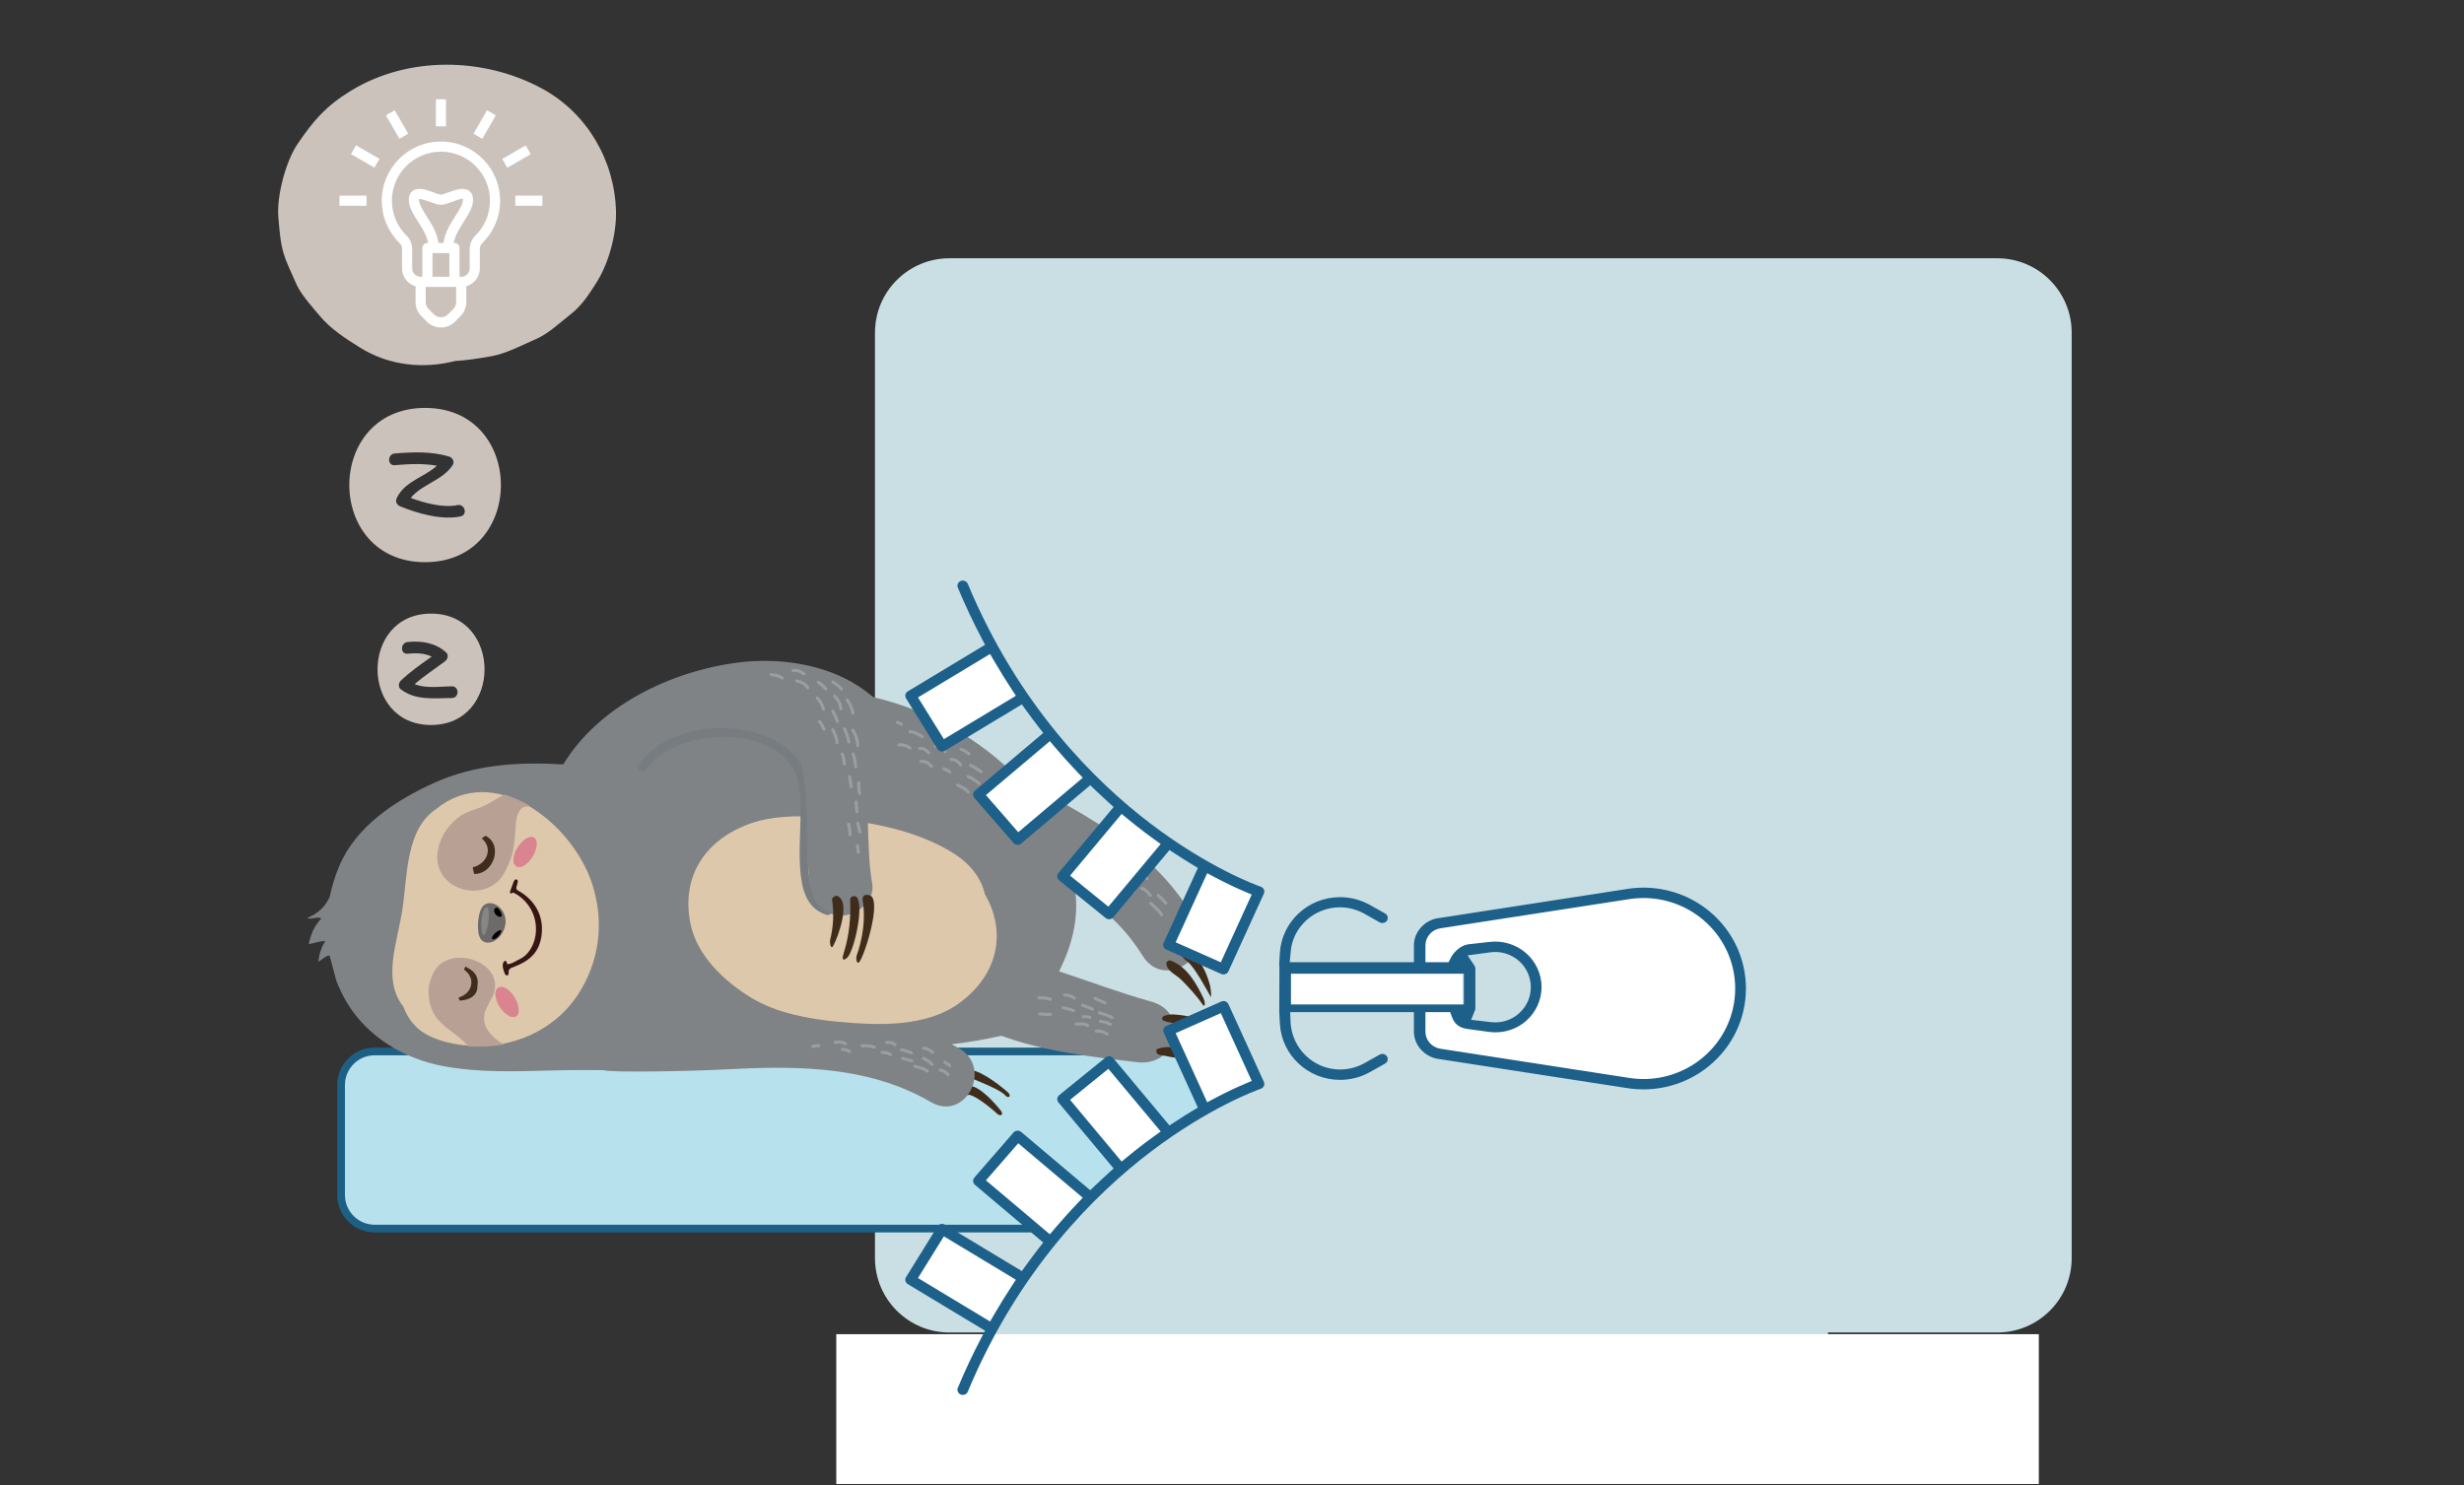 <svg xmlns="http://www.w3.org/2000/svg" xmlns:xlink="http://www.w3.org/1999/xlink" id="Calque_1" x="0px" y="0px" width="641.333px" height="386.667px" viewBox="0 0 641.333 386.667" xml:space="preserve"><rect x="0" y="0" width="641.333" height="386.667" fill="#333333" stroke="none"/> <g> <path fill="#C9DFE4" d="M539.222,327.523c0,10.699-8.673,19.369-19.37,19.369H247.11c-10.696,0-19.369-8.67-19.369-19.369V86.609 c0-10.699,8.673-19.372,19.369-19.372h272.741c10.697,0,19.37,8.673,19.37,19.372V327.523z"></path> </g> <path fill="#B7E1ED" stroke="#1D6086" stroke-width="2" stroke-miterlimit="10" d="M314.418,311.094c0,4.828-3.919,8.744-8.75,8.744 H97.525c-4.831,0-8.746-3.916-8.746-8.744v-28.623c0-4.83,3.915-8.748,8.746-8.748h208.143c4.831,0,8.75,3.918,8.75,8.748V311.094z"></path> <g> <defs> <rect id="SVGID_1_" x="79.943" y="172.047" width="236.567" height="118.277"></rect> </defs> <clipPath id="SVGID_2_"> <use xlink:href="#SVGID_1_"></use> </clipPath> <path clip-path="url(#SVGID_2_)" fill="#402C1B" d="M251.789,279.654c0.026-0.217,0.118-0.428,0.308-0.562 c0.1-0.238,0.314-0.428,0.661-0.434c2.685-0.039,8.685,4.801,9.726,5.881c0.701,0.725,0.148,1.473-0.643,0.803 c-1.734-2.094-9.484-4.539-10.049-5.246C251.738,279.936,251.754,279.789,251.789,279.654"></path> <path clip-path="url(#SVGID_2_)" fill="#402C1B" d="M250.938,284.016c-0.018-0.133-0.018-0.273,0.043-0.422 c0.027-0.064,0.062-0.121,0.09-0.182c0.015-0.031,0.018-0.055,0.033-0.084c0.008-0.018,0.019-0.031,0.028-0.041 c2.291-2.688,8.589,4.76,9.446,5.967c0.561,0.85,0.121,1.4-0.854,0.85c-0.045-0.039-4.781-4.459-7.496-5.115 c-0.383,0.205-0.898,0.148-1.102-0.33C250.95,284.494,250.896,284.254,250.938,284.016"></path> <path clip-path="url(#SVGID_2_)" fill="#999FA1" d="M244.471,280.326c0.837,0.375,1.463,1.006,1.978,1.738 c0.295,0.42-0.38,0.85-0.671,0.434c-0.438-0.629-0.962-1.152-1.677-1.475C243.63,280.812,243.998,280.117,244.471,280.326"></path> <path clip-path="url(#SVGID_2_)" fill="#808386" d="M80.362,245.779c0.533-2.548,1.441-4.789,3.295-6.676 c-1.227-0.645-2.382,0.444-3.714-0.143c1.431-0.508,2.476-1.218,3.453-2.087c1.089-0.97,1.84-2.124,2.422-3.376 c0.556-2.742,1.392-5.449,2.503-8.069c4.408-10.408,14.676-17.091,24.688-21.626c10.689-4.837,22.113-5.494,33.599-4.804 c9.234-15.232,28.001-24.314,45.673-26.539c10.301-1.294,22.262,0.39,31.025,6.08c1.421,0.919,2.75,1.909,4.002,2.954 c14.428,3.371,28.021,10.928,38.041,21.51c17.883,9.344,35.895,18.73,45.93,36.958c4.983,9.052-8.23,17.906-13.844,8.904 c-4.555-7.313-10.551-12.88-17.568-16.948c0.951,7.322-0.916,14.469-4.223,20.958c7.967,2.631,15.821,5.611,23.922,7.852 c10.367,2.865,6.943,17.057-3.574,15.809c-11.87-1.406-24.139-2.773-35.375-6.896c-0.063,0.014-0.119,0.035-0.182,0.051 c-3.956,0.879-8.129,1.619-12.385,2.125c-0.105,0.018-0.21,0.035-0.321,0.051c0.657,0.348,1.308,0.705,1.956,1.082 c8.824,5.164,1.521,19.176-7.388,13.967c-14.285-8.355-30.57-9.375-46.996-8.809c-2.235,0.117-4.474,0.221-6.713,0.303 c-9.253,0.502-30.356,0.846-31.513,0.184c-4.533-0.033-9.066-0.029-13.602,0.092c-9.314,0.248-18.697,0.594-27.908-1.096 c-10.198-1.867-19.74-7.506-25.109-16.314c-0.168-0.275-0.323-0.557-0.484-0.836c-0.369-0.623-0.715-1.258-1.024-1.906 c-0.523-1.055-0.993-2.127-1.411-3.211l-1.756-6.59c-1.223,0.174-1.914,1.098-2.928,1.643c0.248-1.916,0.672-3.646,1.824-5.35 C83.057,244.934,81.813,245.588,80.362,245.779"></path> <path clip-path="url(#SVGID_2_)" fill="#DEC8AB" d="M104.753,236.668c1.322-8.854,0.848-20.799,8.805-26.072 c14.874-12.153,34.919,3.245,40.375,18.943c3.499,10.065,2.232,20.873-3.724,29.718c-6.271,9.305-17.155,13.631-27.468,13.025 c-6.27-0.367-12.128-2.225-14.938-5.52c-1.279-1.377-2.215-3.016-2.835-4.73C99.418,254.947,103.458,245.359,104.753,236.668"></path> <path clip-path="url(#SVGID_2_)" fill="#B8A194" d="M113.817,222.816c0.053-1.432,0.397-2.822,0.936-4.169 c0.645-1.509,1.537-2.915,2.683-4.128c0.958-1.008,2.03-1.983,3.275-2.638c1.614-0.852,3.378-1.238,5.03-1.979 c2.145-0.963,3.461-2.049,5.564-3.046c0.479,0.097,5.004,1.768,6.658,3.022c-1.117,0.166-1.778,0.047-2.449,0.872 c-1.026,1.248-1.208,2.817-1.289,4.372c-0.134,2.476-0.373,4.941-0.908,7.326c-0.521,1.549-1.137,3.077-1.947,4.629 C126.983,235.428,113.451,232.157,113.817,222.816"></path> <path clip-path="url(#SVGID_2_)" fill="#402C1B" d="M123.37,227.408c-0.091-0.545-0.212-1.081-0.345-1.616 c3.721-0.859,5.423-4.934,2.361-7.545c0.345-0.195,0.663-0.425,0.959-0.685c4.669,2.311,2.242,10.035-2.917,9.958 C123.41,227.482,123.387,227.445,123.37,227.408"></path> <path clip-path="url(#SVGID_2_)" fill="#402C1B" d="M118.183,266.182c-0.247-0.037-0.493-0.084-0.752-0.152 c-0.531-0.131-0.484-1.029,0.079-1.076c5.595-0.469,8.333-6.602,3.262-9.977c-0.61-0.408,0.032-1.328,0.647-0.924 c0.154,0.102,0.279,0.219,0.424,0.33c0.057,0,0.113,0.004,0.178,0.029c6.732,2.461,3.498,13.035-3.354,12.473 C118.257,266.85,118.11,266.486,118.183,266.182"></path> <path clip-path="url(#SVGID_2_)" fill="#B8A194" d="M111.606,256.744c0.231-0.977,0.529-1.938,0.904-2.873 c3.537-8.789,19.399-3.629,15.847,5.197c-0.323,0.812-2.005,3.656-2.192,4.551c-0.289,1.387-0.219,2.805,0.49,4.07 c1.039,1.861,2.703,3.236,4.588,4.24c-2.648,0.418-6.075,0.643-9.348,0.488c-2.593-3.199-6.85-4.873-8.953-8.467 C111.858,262.104,111.374,259.377,111.606,256.744"></path> <path clip-path="url(#SVGID_2_)" fill="#402C1B" d="M119.384,259.684c1.423-0.447,2.654-1.332,3.129-2.836 c0.588-1.863-0.326-3.396-1.732-4.424c0.115-0.27,0.229-0.543,0.353-0.816c0.182,0.109,0.37,0.215,0.54,0.338 c1.672,0.795,2.88,2.195,2.65,4.27c-0.018,0.135-0.041,0.266-0.068,0.393c0,0.072,0.019,0.139,0.019,0.213 c-0.021,2.604-2.403,3.617-4.68,3.654C119.542,260.209,119.468,259.945,119.384,259.684"></path> <path clip-path="url(#SVGID_2_)" fill="#402C1B" d="M301.241,273.07c4.528-1.744,11.025,1.801,13.184,2.719 c0.831,0.438,1.035,1.344,0.049,1.107c-3.854-0.936-8.782-1.451-12.681-2.277c-0.513-0.107-0.737-0.412-0.759-0.729 C300.868,273.645,300.884,273.342,301.241,273.07"></path> <path clip-path="url(#SVGID_2_)" fill="#402C1B" d="M305.013,268.246c0.166-0.049,0.348-0.078,0.558-0.061 c3.783,0.359,7.085,1.436,10.337,2.814c1.176,0.5,0.48,1.307-0.768,0.92c-1.993-0.627-10.174-1.479-11.237-2.49 C303.261,268.822,304.183,268.162,305.013,268.246"></path> <path clip-path="url(#SVGID_2_)" fill="#402C1B" d="M303.208,264.379c1.044-0.299,2.01-0.359,3.059-0.219 c3.062,0.234,5.672,1.031,8.335,2.191c0.972,0.424,0.706,1.221-0.508,0.969c-2.116-0.441-10.4-0.764-11.46-1.756 C302.198,265.158,302.608,264.553,303.208,264.379"></path> <path clip-path="url(#SVGID_2_)" fill="#402C1B" d="M304.751,250.096c4.313,1.654,6.648,5.975,8.525,9.85 c0.639,1.691,0.203,2.416-0.367,1.408c-1.339-1.963-3.894-4.822-5.633-6.453c-1.318-1.236-3.05-1.828-3.646-3.598 c-0.021-0.072-0.019-0.135-0.023-0.199C303.411,250.568,304.015,249.812,304.751,250.096"></path> <path clip-path="url(#SVGID_2_)" fill="#402C1B" d="M307.776,247.174c0.336-0.391,0.801-0.318,1.1-0.051c0.005,0,0.005,0,0.01,0 c2.852,1.717,4.701,4.998,5.679,8.119c0.095,0.273,0.179,0.543,0.249,0.822c0.41,1.248,0.643,4.496,0.128,3.088 c-0.614-1.002-3.788-7.105-5.858-8.811C308.103,249.592,306.729,248.41,307.776,247.174"></path> <path clip-path="url(#SVGID_2_)" fill="#DEC8AB" d="M194.519,214.674c8.75-3.398,20.045-2.075,29.031-0.77 c8.555,1.24,17.812,3.804,25.059,8.513c3.949,2.566,6.832,6.237,7.734,10.378c5.661,9.698,3.579,20.783-6.525,28.248 c-8.781,6.492-21.31,5.883-31.585,4.963c-7.628-0.689-16.267-2.309-22.817-6.322c-6.899-4.227-13.885-10.822-15.635-18.935 C177.207,228.806,182.939,219.173,194.519,214.674"></path> <path clip-path="url(#SVGID_2_)" fill="#767C80" d="M166.182,199.128c8.165-11.734,29.829-12.68,40.002-3.125 c5.134,4.814,4.71,12.477,4.554,18.882c-0.135,5.492-2.344,18.669,4.844,20.948c1.464,0.461,0.959,2.771-0.521,2.303 c-5.288-1.677-6.415-6.953-6.785-11.81c-0.545-7.129,0.68-14.298-0.277-21.409c-2.234-16.646-31.539-16.404-39.673-4.71 C167.46,201.447,165.31,200.383,166.182,199.128"></path> <path clip-path="url(#SVGID_2_)" fill="#808386" d="M206.735,175.601c24.15,6.575,17.092,36.406,20.289,54.479 c0.747,4.226-3.637,8.05-7.609,8.261c-4.77,0.252-7.686-3.206-8.434-7.418c-1.38-7.805-0.645-15.954-1.264-23.836 c-0.373-4.785-0.668-7.254-2.426-11.81c-0.176-0.394-0.273-0.616-0.291-0.677c-0.152-0.271-0.299-0.545-0.459-0.809 c-0.126-0.209-0.955-1.231-1.156-1.527c-0.404-0.316-1.014-0.766-1.153-0.9c-0.22-0.113-0.438-0.231-0.663-0.332 c-0.09-0.024-0.191-0.055-0.303-0.088C193.345,188.246,196.735,172.879,206.735,175.601"></path> <path clip-path="url(#SVGID_2_)" fill="#402C1B" d="M216.087,244.635c0.81-3.405,1.026-6.75,0.502-10.27 c-0.074-0.529,0.188-0.825,0.519-0.913c0.161-0.208,0.399-0.329,0.71-0.232c3.764,1.156,0.357,10.857-1.049,13.164 C216.3,247.154,215.874,245.521,216.087,244.635"></path> <path clip-path="url(#SVGID_2_)" fill="#402C1B" d="M219.571,248.221c0.027-0.082,0.047-0.166,0.074-0.244 c0.018-0.1,0.045-0.188,0.078-0.273c1.322-4.289,1.744-8.824,1.555-13.409c-0.025-0.656,0.422-0.982,0.852-0.957 c0.057-0.017,0.105-0.047,0.17-0.053c3.146-0.146,0.245,14.186-1.807,16.045C219.11,250.527,219.218,249.256,219.571,248.221"></path> <path clip-path="url(#SVGID_2_)" fill="#402C1B" d="M222.89,249.326c-0.008-0.152,0.004-0.312,0.066-0.488 c1.614-4.516,2.395-9.71,1.565-14.618c-0.081-0.471,0.107-0.842,0.374-1.053c0.152-0.301,1.138-0.214,1.515-0.075 c3.171,1.146-1.272,15.435-2.708,17.294C223.136,251.117,222.833,250.102,222.89,249.326"></path> <path clip-path="url(#SVGID_2_)" fill="#999FA1" d="M299.812,234.9c1.062,0.934,2.121,1.89,2.904,3.068 c0.283,0.43-0.392,0.859-0.669,0.435c-0.749-1.128-1.76-2.028-2.772-2.921C298.888,235.142,299.425,234.563,299.812,234.9"></path> <path clip-path="url(#SVGID_2_)" fill="#999FA1" d="M301.714,232.833c0.731,0.646,1.449,1.301,2.047,2.067 c0.316,0.404-0.361,0.836-0.67,0.436c-0.557-0.715-1.234-1.32-1.914-1.917C300.79,233.079,301.327,232.496,301.714,232.833"></path> <path clip-path="url(#SVGID_2_)" fill="#999FA1" d="M297.374,230.901c1.011,0.387,1.756,1.151,2.396,1.982 c0.312,0.405-0.362,0.831-0.673,0.435c-0.561-0.732-1.209-1.38-2.091-1.718C296.521,231.416,296.896,230.719,297.374,230.901"></path> <path clip-path="url(#SVGID_2_)" fill="#999FA1" d="M296.605,226.485c0.931,0.419,1.742,1.132,2.259,1.993 c0.264,0.433-0.405,0.866-0.671,0.432c-0.452-0.756-1.141-1.359-1.956-1.724C295.767,226.974,296.136,226.276,296.605,226.485"></path> <path clip-path="url(#SVGID_2_)" fill="#999FA1" d="M291.968,229.311c1.465,0.259,2.421,1.411,3.387,2.413 c0.355,0.367-0.184,0.954-0.537,0.584c-0.859-0.893-1.719-2-3.021-2.228C291.285,229.99,291.46,229.22,291.968,229.311"></path> <path clip-path="url(#SVGID_2_)" fill="#999FA1" d="M293.532,226.648c0.831,0.373,1.448,1.002,2.045,1.66 c0.34,0.37-0.193,0.958-0.536,0.585c-0.554-0.608-1.11-1.202-1.882-1.546C292.694,227.135,293.064,226.435,293.532,226.648"></path> <path clip-path="url(#SVGID_2_)" fill="#999FA1" d="M291.831,222.284c0.734,0.399,1.301,0.99,1.836,1.616 c0.33,0.39-0.344,0.812-0.67,0.432c-0.447-0.517-0.928-1.018-1.537-1.352C291.006,222.736,291.376,222.034,291.831,222.284"></path> <path clip-path="url(#SVGID_2_)" fill="#999FA1" d="M288.858,223.71c0.893,0.256,1.643,0.756,2.267,1.424 c0.342,0.368-0.193,0.96-0.54,0.583c-0.527-0.568-1.142-1.025-1.9-1.241C288.192,224.335,288.364,223.566,288.858,223.71"></path> <path clip-path="url(#SVGID_2_)" fill="#999FA1" d="M287.225,225.761c1.089,0.259,1.986,0.831,2.61,1.745 c0.289,0.421-0.385,0.854-0.673,0.434c-0.509-0.747-1.223-1.201-2.112-1.413C286.55,226.408,286.722,225.64,287.225,225.761"></path> <path clip-path="url(#SVGID_2_)" fill="#999FA1" d="M285.627,220.864c0.78,0.138,1.472,0.602,1.981,1.177 c0.334,0.379-0.2,0.967-0.537,0.584c-0.426-0.482-0.965-0.877-1.616-0.994C284.944,221.542,285.114,220.775,285.627,220.864"></path> <path clip-path="url(#SVGID_2_)" fill="#999FA1" d="M286.245,263.289c1.189,0.361,2.432,0.65,3.462,1.361 c0.423,0.289-0.119,0.871-0.536,0.582c-0.908-0.623-2.059-0.859-3.104-1.176C285.579,263.906,285.748,263.139,286.245,263.289"></path> <path clip-path="url(#SVGID_2_)" fill="#999FA1" d="M286.491,265.504c0.959,0.092,1.852,0.35,2.688,0.814 c0.446,0.25,0.078,0.953-0.371,0.701c-0.779-0.438-1.595-0.662-2.486-0.75C285.805,266.221,285.981,265.451,286.491,265.504"></path> <path clip-path="url(#SVGID_2_)" fill="#999FA1" d="M285.311,268.041c1.12-0.154,2.116,0.271,3.062,0.811 c0.445,0.254,0.08,0.955-0.367,0.699c-0.832-0.477-1.668-0.861-2.652-0.727C284.841,268.893,284.804,268.111,285.311,268.041"></path> <path clip-path="url(#SVGID_2_)" fill="#999FA1" d="M285.206,259.586c0.875,0.373,1.732,0.795,2.607,1.172 c0.473,0.205,0.105,0.902-0.37,0.697c-0.874-0.377-1.729-0.797-2.608-1.174C284.363,260.078,284.731,259.381,285.206,259.586"></path> <path clip-path="url(#SVGID_2_)" fill="#999FA1" d="M281.943,261.326c0.88,0.316,1.744,0.676,2.606,1.043 c0.473,0.201,0.102,0.9-0.371,0.697c-0.859-0.365-1.723-0.725-2.604-1.043C281.089,261.848,281.466,261.152,281.943,261.326"></path> <path clip-path="url(#SVGID_2_)" fill="#999FA1" d="M281.899,264.289c0.674-0.033,1.32-0.033,1.956,0.213 c0.479,0.186,0.107,0.881-0.37,0.699c-0.492-0.188-1.031-0.156-1.546-0.131C281.421,265.098,281.38,264.316,281.899,264.289"></path> <path clip-path="url(#SVGID_2_)" fill="#999FA1" d="M280.121,266.217c1.12-0.062,2.172-0.168,3.173,0.41 c0.443,0.256,0.08,0.959-0.365,0.699c-0.878-0.508-1.791-0.383-2.766-0.326C279.646,267.031,279.606,266.246,280.121,266.217"></path> <path clip-path="url(#SVGID_2_)" fill="#999FA1" d="M276.789,261.949c0.956,0.215,1.909,0.434,2.819,0.811 c0.475,0.197,0.105,0.893-0.369,0.695c-0.842-0.344-1.736-0.539-2.623-0.738C276.11,262.605,276.283,261.838,276.789,261.949"></path> <path clip-path="url(#SVGID_2_)" fill="#999FA1" d="M277.045,258.645c1.003-0.023,1.968,0.27,2.792,0.826 c0.421,0.285,0.059,0.984-0.371,0.697c-0.71-0.479-1.51-0.76-2.381-0.736C276.57,259.445,276.528,258.658,277.045,258.645"></path> <path clip-path="url(#SVGID_2_)" fill="#999FA1" d="M270.384,259.391c1.04-0.045,2.084,0.041,3.073,0.373 c0.481,0.162,0.317,0.934-0.175,0.771c-0.93-0.314-1.882-0.404-2.859-0.363C269.906,260.195,269.862,259.41,270.384,259.391"></path> <path clip-path="url(#SVGID_2_)" fill="#999FA1" d="M270.71,263.58c0.902,0.076,1.805,0.145,2.712,0.105 c0.517-0.02,0.56,0.762,0.042,0.785c-0.982,0.039-1.953-0.039-2.93-0.123C270.021,264.301,270.2,263.535,270.71,263.58"></path> <path clip-path="url(#SVGID_2_)" fill="#999FA1" d="M238.18,277.207c1.194,0.359,2.479,0.555,3.464,1.361 c0.398,0.326-0.141,0.91-0.537,0.584c-0.866-0.707-2.049-0.865-3.102-1.178C237.517,277.828,237.681,277.062,238.18,277.207"></path> <path clip-path="url(#SVGID_2_)" fill="#999FA1" d="M240.583,275.154c0.816,0.479,1.66,0.953,2.31,1.646 c0.347,0.371-0.185,0.955-0.538,0.584c-0.605-0.645-1.379-1.084-2.145-1.529C239.769,275.6,240.134,274.9,240.583,275.154"></path> <path clip-path="url(#SVGID_2_)" fill="#999FA1" d="M240.373,272.494c1.048-0.016,1.813,0.584,2.622,1.156 c0.418,0.297-0.123,0.879-0.536,0.582c-0.616-0.434-1.235-0.969-2.044-0.953C239.896,273.285,239.853,272.498,240.373,272.494"></path> <path clip-path="url(#SVGID_2_)" fill="#999FA1" d="M234.738,272.934c0.95,0.1,1.816,0.449,2.685,0.814 c0.475,0.203,0.105,0.898-0.368,0.701c-0.808-0.344-1.608-0.656-2.489-0.748C234.05,273.646,234.226,272.879,234.738,272.934"></path> <path clip-path="url(#SVGID_2_)" fill="#999FA1" d="M234.987,275.148c0.818,0.219,1.63,0.439,2.447,0.658 c0.498,0.135,0.328,0.9-0.172,0.77c-0.818-0.223-1.633-0.441-2.447-0.662C234.319,275.781,234.489,275.016,234.987,275.148"></path> <path clip-path="url(#SVGID_2_)" fill="#999FA1" d="M229.574,273.584c0.829-0.027,1.667,0.145,2.375,0.584 c0.433,0.268,0.067,0.971-0.37,0.697c-0.592-0.367-1.267-0.521-1.966-0.498C229.095,274.385,229.052,273.6,229.574,273.584"></path> <path clip-path="url(#SVGID_2_)" fill="#999FA1" d="M230.673,271.053c0.937-0.184,1.832,0.008,2.568,0.619 c0.396,0.326-0.145,0.91-0.537,0.584c-0.496-0.412-1.135-0.582-1.777-0.461C230.425,271.889,230.163,271.145,230.673,271.053"></path> <path clip-path="url(#SVGID_2_)" fill="#999FA1" d="M224.389,271.889c1.142-0.057,2.251-0.072,3.307,0.404 c0.473,0.213,0.1,0.908-0.368,0.699c-0.92-0.416-1.91-0.371-2.896-0.316C223.911,272.697,223.872,271.916,224.389,271.889"></path> <path clip-path="url(#SVGID_2_)" fill="#999FA1" d="M219.211,272.814c0.759-0.02,1.474,0.201,2.108,0.6 c0.432,0.271,0.068,0.973-0.367,0.701c-0.52-0.33-1.082-0.531-1.702-0.516C218.733,273.613,218.691,272.828,219.211,272.814"></path> <path clip-path="url(#SVGID_2_)" fill="#999FA1" d="M217.369,270.947c1.011-0.176,2.007-0.064,2.905,0.43 c0.452,0.242,0.084,0.939-0.367,0.695c-0.79-0.434-1.619-0.496-2.499-0.342C216.903,271.822,216.868,271.035,217.369,270.947"></path> <path clip-path="url(#SVGID_2_)" fill="#999FA1" d="M211.423,272.061c0.559-0.158,1.127-0.205,1.703-0.234 c0.518-0.027,0.56,0.754,0.04,0.781c-0.503,0.025-1.001,0.061-1.492,0.195C211.178,272.945,210.925,272.199,211.423,272.061"></path> <path clip-path="url(#SVGID_2_)" fill="#999FA1" d="M244.798,278.172c0.904,0.121,1.654,0.646,2.258,1.297 c0.344,0.367-0.191,0.955-0.537,0.578c-0.521-0.551-1.113-1.002-1.892-1.107C244.112,278.869,244.287,278.105,244.798,278.172"></path> <path clip-path="url(#SVGID_2_)" fill="#999FA1" d="M246.131,276.178c0.433,0.262,0.819,0.588,1.248,0.852 c0.438,0.266,0.073,0.965-0.368,0.695c-0.43-0.262-0.814-0.588-1.252-0.85C245.323,276.609,245.688,275.91,246.131,276.178"></path> <path clip-path="url(#SVGID_2_)" fill="#999FA1" d="M217.492,180.9c0.964,1.016,1.662,2.186,1.779,3.593 c0.044,0.505-0.76,0.542-0.802,0.042c-0.096-1.189-0.703-2.19-1.516-3.053C216.603,181.117,217.141,180.53,217.492,180.9"></path> <path clip-path="url(#SVGID_2_)" fill="#999FA1" d="M220.829,181.982c0.785,1.123,1.35,2.312,1.585,3.653 c0.089,0.499-0.718,0.537-0.8,0.043c-0.207-1.199-0.76-2.266-1.459-3.263C219.862,181.998,220.535,181.569,220.829,181.982"></path> <path clip-path="url(#SVGID_2_)" fill="#999FA1" d="M222.316,189.9c0.845,1.283,1.249,2.675,1.347,4.188 c0.031,0.508-0.77,0.548-0.802,0.043c-0.091-1.379-0.444-2.63-1.218-3.801C221.362,189.907,222.034,189.473,222.316,189.9"></path> <path clip-path="url(#SVGID_2_)" fill="#999FA1" d="M220.192,189.581c0.476,1.176,0.932,2.327,1.143,3.58 c0.088,0.501-0.718,0.536-0.8,0.043c-0.202-1.176-0.659-2.272-1.103-3.374C219.243,189.357,220.007,189.11,220.192,189.581"></path> <path clip-path="url(#SVGID_2_)" fill="#999FA1" d="M222.417,196.146c0.459,1.108,0.547,2.304,0.73,3.473 c0.08,0.502-0.722,0.536-0.801,0.043c-0.177-1.104-0.26-2.221-0.693-3.265C221.46,195.927,222.224,195.681,222.417,196.146"></path> <path clip-path="url(#SVGID_2_)" fill="#999FA1" d="M223.101,203.817c-0.027-0.509,0.775-0.551,0.799-0.04 c0.047,0.836-0.014,1.826,0.262,2.631c0.165,0.481-0.596,0.727-0.764,0.248C223.097,205.781,223.147,204.728,223.101,203.817"></path> <path clip-path="url(#SVGID_2_)" fill="#999FA1" d="M221.538,202.195c0.066,0.876,0.346,1.721,0.406,2.602 c0.037,0.5-0.766,0.545-0.801,0.037c-0.063-0.875-0.34-1.719-0.403-2.599C220.7,201.73,221.505,201.69,221.538,202.195"></path> <path clip-path="url(#SVGID_2_)" fill="#999FA1" d="M223.228,208.789c0.041,0.793,0.078,1.594,0.244,2.37 c0.1,0.493-0.659,0.746-0.762,0.252c-0.182-0.852-0.239-1.714-0.284-2.579C222.398,208.326,223.202,208.282,223.228,208.789"></path> <path clip-path="url(#SVGID_2_)" fill="#999FA1" d="M219.603,196.165c0.332,0.866,0.498,1.771,0.556,2.692 c0.034,0.508-0.769,0.549-0.802,0.045c-0.053-0.855-0.206-1.688-0.516-2.49C218.659,195.937,219.423,195.689,219.603,196.165"></path> <path clip-path="url(#SVGID_2_)" fill="#999FA1" d="M217.08,189.78c0.626,1.106,1.085,2.272,1.183,3.542 c0.035,0.51-0.766,0.548-0.803,0.044c-0.086-1.132-0.491-2.169-1.051-3.155C216.161,189.771,216.833,189.341,217.08,189.78"></path> <path clip-path="url(#SVGID_2_)" fill="#999FA1" d="M217.097,184.933c0.506,0.884,0.916,1.82,1.257,2.778 c0.173,0.479-0.591,0.728-0.763,0.247c-0.317-0.893-0.697-1.766-1.17-2.593C216.173,184.923,216.845,184.49,217.097,184.933"></path> <path clip-path="url(#SVGID_2_)" fill="#999FA1" d="M212.958,181.398c0.893,0.934,1.525,1.934,1.764,3.199 c0.096,0.498-0.713,0.534-0.803,0.045c-0.199-1.045-0.767-1.896-1.496-2.66C212.071,181.617,212.606,181.028,212.958,181.398"></path> <path clip-path="url(#SVGID_2_)" fill="#999FA1" d="M213.282,177.321c0.72,0.51,1.377,1.085,1.968,1.73 c0.343,0.373-0.19,0.962-0.538,0.583c-0.594-0.644-1.25-1.221-1.965-1.729C212.325,177.607,212.868,177.025,213.282,177.321"></path> <path clip-path="url(#SVGID_2_)" fill="#999FA1" d="M207.452,176.87c1.258,0.256,2.478,0.882,3.16,1.979 c0.268,0.436-0.403,0.865-0.674,0.436c-0.576-0.934-1.597-1.43-2.658-1.649C206.772,177.531,206.944,176.765,207.452,176.87"></path> <path clip-path="url(#SVGID_2_)" fill="#999FA1" d="M206.399,174.16c1.186-0.17,2.219,0.33,3.153,0.999 c0.416,0.3-0.126,0.88-0.54,0.583c-0.769-0.552-1.6-0.937-2.573-0.798C205.925,175.017,205.89,174.227,206.399,174.16"></path> <path clip-path="url(#SVGID_2_)" fill="#999FA1" d="M200.693,175.244c1.126,0.087,2.261,0.269,3.149,1 c0.401,0.326-0.145,0.908-0.537,0.586c-0.711-0.589-1.672-0.733-2.57-0.8C200.222,175.99,200.177,175.205,200.693,175.244"></path> <path clip-path="url(#SVGID_2_)" fill="#999FA1" d="M216.947,177.196c0.907,0.532,1.744,1.157,2.396,1.981 c0.32,0.402-0.36,0.831-0.673,0.434c-0.562-0.714-1.308-1.253-2.091-1.715C216.142,177.635,216.503,176.937,216.947,177.196"></path> <path clip-path="url(#SVGID_2_)" fill="#999FA1" d="M213.551,187.53c0.581,0.657,0.966,1.392,1.292,2.199 c0.19,0.474-0.574,0.718-0.764,0.252c-0.271-0.673-0.58-1.323-1.066-1.868C212.679,187.732,213.21,187.144,213.551,187.53"></path> <path clip-path="url(#SVGID_2_)" fill="#999FA1" d="M223.63,214.166c0.188,0.812,0.479,1.602,0.542,2.437 c0.04,0.503-0.763,0.546-0.8,0.041c-0.059-0.761-0.328-1.488-0.504-2.229C222.752,213.925,223.513,213.673,223.63,214.166"></path> <path clip-path="url(#SVGID_2_)" fill="#999FA1" d="M221.229,214.424c0.305,0.922,0.379,1.869,0.43,2.833 c0.029,0.506-0.774,0.548-0.801,0.044c-0.048-0.894-0.113-1.773-0.391-2.631C220.308,214.189,221.071,213.943,221.229,214.424"></path> <path clip-path="url(#SVGID_2_)" fill="#999FA1" d="M223.536,220.068c0.145,0.592,0.207,1.188,0.242,1.798 c0.025,0.502-0.775,0.545-0.801,0.041c-0.027-0.536-0.074-1.065-0.205-1.59C222.652,219.829,223.413,219.577,223.536,220.068"></path> <path clip-path="url(#SVGID_2_)" fill="#999FA1" d="M252.804,198.905c1.053,0.403,1.954,1.091,2.854,1.749 c0.414,0.303-0.129,0.885-0.541,0.583c-0.842-0.619-1.69-1.255-2.682-1.631C251.954,199.419,252.325,198.723,252.804,198.905"></path> <path clip-path="url(#SVGID_2_)" fill="#999FA1" d="M252.055,201.788c1.188,0.394,2.118,1.167,3.092,1.905 c0.41,0.31-0.133,0.892-0.538,0.584c-0.856-0.647-1.688-1.374-2.727-1.723C251.398,202.39,251.563,201.625,252.055,201.788"></path> <path clip-path="url(#SVGID_2_)" fill="#999FA1" d="M257.44,202.987c0.998,0.508,1.84,1.225,2.601,2.023 c0.352,0.363-0.185,0.952-0.536,0.579c-0.717-0.744-1.5-1.429-2.436-1.903C256.613,203.451,256.981,202.751,257.44,202.987"></path> <path clip-path="url(#SVGID_2_)" fill="#999FA1" d="M250.208,194.676c0.859,0.251,1.591,0.719,2.256,1.293 c0.385,0.337-0.15,0.922-0.537,0.587c-0.557-0.484-1.17-0.904-1.891-1.113C249.542,195.304,249.71,194.538,250.208,194.676"></path> <path clip-path="url(#SVGID_2_)" fill="#999FA1" d="M247.559,197.292c1.216-0.023,2.135,0.714,2.843,1.619 c0.314,0.405-0.358,0.833-0.673,0.43c-0.524-0.671-1.213-1.277-2.131-1.261C247.081,198.083,247.038,197.301,247.559,197.292"></path> <path clip-path="url(#SVGID_2_)" fill="#999FA1" d="M242.615,190.489c1.185,0.242,2.286,0.726,3.206,1.509 c0.389,0.328-0.146,0.913-0.541,0.581c-0.814-0.694-1.783-1.109-2.837-1.324C241.933,191.154,242.108,190.386,242.615,190.489"></path> <path clip-path="url(#SVGID_2_)" fill="#999FA1" d="M243.593,193.845c1.109,0.104,2.161,0.672,2.738,1.61 c0.268,0.43-0.402,0.863-0.67,0.43c-0.482-0.779-1.325-1.187-2.24-1.274C242.907,194.564,243.085,193.799,243.593,193.845"></path> <path clip-path="url(#SVGID_2_)" fill="#999FA1" d="M236.859,190.121c1.267-0.009,2.329,0.677,3.355,1.319 c0.431,0.269,0.065,0.972-0.368,0.696c-0.887-0.549-1.854-1.242-2.947-1.234C236.384,190.91,236.343,190.126,236.859,190.121"></path> <path clip-path="url(#SVGID_2_)" fill="#999FA1" d="M256.38,206.773c0.787,0.576,1.568,1.148,2.243,1.85 c0.352,0.364-0.185,0.951-0.538,0.583c-0.676-0.703-1.455-1.273-2.244-1.846C255.429,207.054,255.968,206.474,256.38,206.773"></path> <path clip-path="url(#SVGID_2_)" fill="#999FA1" d="M249.454,204.06c1.064,0.518,2.228,0.965,2.928,1.953 c0.297,0.42-0.377,0.846-0.674,0.434c-0.604-0.861-1.703-1.241-2.625-1.686C248.62,204.533,248.993,203.837,249.454,204.06"></path> <path clip-path="url(#SVGID_2_)" fill="#999FA1" d="M245.88,199.794c0.57,0.242,1.129,0.497,1.602,0.895 c0.396,0.328-0.146,0.91-0.535,0.582c-0.424-0.354-0.932-0.565-1.434-0.78C245.036,200.292,245.407,199.59,245.88,199.794"></path> <path clip-path="url(#SVGID_2_)" fill="#999FA1" d="M239.679,197.837c1.318-0.178,2.309,0.516,3.102,1.471 c0.328,0.396-0.347,0.822-0.668,0.436c-0.627-0.755-1.364-1.26-2.395-1.125C239.204,198.689,239.167,197.906,239.679,197.837"></path> <path clip-path="url(#SVGID_2_)" fill="#999FA1" d="M239.364,194.447c1.128-0.175,2.053,0.538,2.697,1.361 c0.316,0.403-0.359,0.831-0.67,0.437c-0.488-0.62-1.143-1.145-1.986-1.018C238.895,195.308,238.859,194.524,239.364,194.447"></path> <path clip-path="url(#SVGID_2_)" fill="#999FA1" d="M233.956,193.55c1.169-0.175,2.205,0.207,3.146,0.869 c0.419,0.293-0.123,0.875-0.538,0.583c-0.775-0.546-1.615-0.808-2.564-0.667C233.483,194.41,233.448,193.627,233.956,193.55"></path> <path clip-path="url(#SVGID_2_)" fill="#999FA1" d="M233.623,187.685c0.421,0.118,0.812,0.283,1.194,0.502 c0.442,0.252,0.077,0.953-0.369,0.697c-0.322-0.185-0.641-0.334-1-0.432C232.955,188.314,233.122,187.546,233.623,187.685"></path> <path clip-path="url(#SVGID_2_)" fill="#999FA1" d="M263.476,205.554c0.873,0.512,1.689,1.105,2.451,1.769 c0.387,0.334-0.151,0.919-0.537,0.582c-0.711-0.616-1.47-1.174-2.287-1.653C262.663,205.992,263.028,205.292,263.476,205.554"></path> <path clip-path="url(#SVGID_2_)" fill="#999FA1" d="M261.901,208.781c0.885,0.515,1.748,1.045,2.384,1.85 c0.319,0.403-0.356,0.83-0.668,0.437c-0.554-0.696-1.327-1.146-2.087-1.586C261.087,209.222,261.454,208.524,261.901,208.781"></path> <path clip-path="url(#SVGID_2_)" fill="#999FA1" d="M268.032,209.99c0.975,0.107,1.688,0.67,2.391,1.29 c0.387,0.336-0.154,0.923-0.535,0.583c-0.612-0.536-1.186-1.011-2.028-1.104C267.347,210.704,267.524,209.937,268.032,209.99"></path> <path clip-path="url(#SVGID_2_)" fill="#6D6A69" d="M129.767,235.971c1.092,0.902,1.756,2.226,1.827,3.637 c0.073,1.413-0.446,2.896-1.432,4.083c-0.509,0.613-1.15,1.156-1.907,1.465c-0.76,0.311-1.637,0.355-2.312,0.023 c-0.984-0.484-1.326-1.615-1.457-2.667c-0.184-1.544-0.074-3.139,0.316-4.699c0.227-0.889,0.61-1.848,1.461-2.362 C127.401,234.769,128.852,235.214,129.767,235.971"></path> <path clip-path="url(#SVGID_2_)" fill="#868685" d="M125.942,243.398c-0.248,0.031-0.377-0.233-0.428-0.454 c-0.434-1.902-0.314-3.957,0.342-5.907c0.082-0.235,0.172-0.478,0.371-0.662c0.19-0.176,0.517-0.267,0.715-0.125 c0.153,0.104,0.188,0.3,0.209,0.479c0.258,2.047-0.021,4.196-0.799,6.227C126.278,243.15,126.157,243.375,125.942,243.398"></path> <path clip-path="url(#SVGID_2_)" d="M130.334,242.126c0.163,0.044,0.158,0.261,0.107,0.42c-0.232,0.758-0.806,1.446-1.548,1.858 c-0.22,0.125-0.503,0.221-0.691,0.098c-0.115-0.076-0.158-0.219-0.147-0.359c0.015-0.135,0.079-0.266,0.151-0.393 c0.405-0.706,1.094-1.284,1.886-1.586C130.174,242.13,130.26,242.109,130.334,242.126"></path> <path clip-path="url(#SVGID_2_)" d="M129.901,238.654c-0.654-0.204-1.148-0.739-1.267-1.382c-0.037-0.197-0.037-0.419,0.061-0.611 c0.096-0.195,0.302-0.366,0.528-0.38c0.254-0.012,0.445,0.162,0.596,0.333c0.331,0.394,0.59,0.84,0.757,1.32 c0.079,0.223,0.114,0.524-0.103,0.681C130.309,238.736,130.085,238.708,129.901,238.654"></path> <path clip-path="url(#SVGID_2_)" fill="#371514" d="M131.562,253.76c-0.137-0.143-0.209-0.33-0.277-0.518 c-0.252-0.721-0.668-1.93-0.277-2.664c0.133-0.258,0.377-0.439,0.654-0.494c0.138,0.316,0.275,0.633,0.415,0.949 c0.966-0.102,1.662-0.529,2.499-0.977c0.73-0.389,1.434-0.684,2.074-1.256c1.222-1.09,2.059-2.59,2.493-4.188 c0.636-2.342,0.431-4.917-0.583-7.141c-1.01-2.216-2.808-4.067-4.984-5.121c-0.163,0.071-0.467,0.323-0.648,0.24 c-0.125-0.064-0.191-0.206-0.196-0.351c0-0.138,0.052-0.271,0.103-0.401c0.27-0.724,0.537-1.447,0.812-2.172 c0.081-0.209,0.167-0.427,0.325-0.579c0.163-0.151,0.427-0.219,0.612-0.09c0.248,0.178,0.199,0.555,0.121,0.854 c-0.08,0.319-0.168,0.636-0.25,0.954c-0.053,0.202-0.104,0.421-0.033,0.615c0.084,0.236,0.316,0.372,0.533,0.493 c3.889,2.171,6.333,5.929,6.093,10.579c-0.111,2.143-0.737,4.303-2.112,5.907c-1.587,1.852-3.648,2.709-5.789,3.562 c-0.291,0.117-0.571,0.312-0.681,0.605c-0.091,0.225-0.049,0.484-0.054,0.729c-0.01,0.248-0.093,0.525-0.319,0.615 C131.915,253.982,131.698,253.902,131.562,253.76"></path> <path clip-path="url(#SVGID_2_)" fill="#D9848F" d="M137.187,224.761c1.264-1.154,2.154-2.728,2.454-4.357 c0.168-0.901,0.084-1.966-0.675-2.387c-0.77-0.422-1.81,0.049-2.559,0.649c-1.346,1.091-2.322,2.649-2.681,4.291 c-0.109,0.508-0.165,1.026-0.058,1.515c0.106,0.482,0.391,0.93,0.83,1.142C135.347,226.014,136.433,225.452,137.187,224.761"></path> <path clip-path="url(#SVGID_2_)" fill="#D9848F" d="M132.499,257.885c1.268,1.158,2.154,2.727,2.453,4.359 c0.17,0.898,0.082,1.965-0.676,2.387c-0.769,0.422-1.807-0.049-2.555-0.648c-1.348-1.09-2.324-2.652-2.682-4.295 c-0.109-0.506-0.166-1.025-0.059-1.514c0.105-0.484,0.391-0.928,0.831-1.139C130.657,256.631,131.743,257.195,132.499,257.885"></path> </g> <path fill="#CBC2BB" d="M112.196,159.741c-18.572,0-18.572,29.002,0,29.002C130.765,188.743,130.765,159.741,112.196,159.741z M117.614,181.712c-4.594,0.042-9.488,0.71-13.35-2.305c-0.645-0.505-0.537-1.627,0-2.151c2.482-2.397,5.305-4.338,8.105-6.324 c-1.906-0.926-4.158-0.969-6.279-0.747c-1.955,0.205-1.936-2.841,0-3.045c3.604-0.376,7.236,0.19,9.998,2.679 c0.795,0.713,0.438,1.841-0.31,2.387c-2.638,1.957-5.374,3.754-7.866,5.889c2.906,1.217,6.734,0.601,9.701,0.576 C119.579,178.651,119.579,181.694,117.614,181.712z"></path> <path fill="#CBC2BB" d="M110.647,106.192c-26.307,0-26.307,40.163,0,40.163C136.95,146.355,136.95,106.192,110.647,106.192z M119.882,134.435c-4.814,1.037-11.258-0.757-15.68-2.605c-0.945-0.391-1.391-1.271-0.915-2.232 c2.196-4.425,7.169-5.337,10.429-8.354c-3.621-0.654-7.268-0.447-10.973-0.139c-1.955,0.159-1.945-2.889,0-3.047 c4.793-0.394,9.506-0.586,14.164,0.799c0.897,0.269,1.466,1.395,0.909,2.235c-2.661,4.03-8.03,4.964-10.913,8.543 c3.756,1.388,8.584,2.63,12.168,1.862C120.983,131.086,121.798,134.021,119.882,134.435z"></path> <path fill="#CBC2BB" d="M141.138,23.088c-15.119-8.23-34.902-8.583-49.799,0.532c-6.477,3.966-9.619,7.603-13.85,13.792 c-3.111,4.529-5.49,13.648-5.048,19.045c0.757,9.222,1.052,9.367,4.776,17.678c1.254,2.804,5.061,6.939,5.943,8.014 c2.811,3.441,6.75,5.973,10.504,8.317c7.57,4.742,16.539,5.63,24.783,3.519c2.9-0.185,5.957-0.608,9.625-1.283 c3.799-0.7,8.091-2.992,11.22-4.329c3.502-1.492,6.388-4.355,9.298-6.61c2.848-2.202,4.932-5.445,6.799-8.432 c3.133-5.025,5.111-12.527,4.943-18.412C159.953,41.736,152.819,29.445,141.138,23.088z"></path> <polygon fill="#C9DFE4" points="479,367.344 473.766,334.393 478,336.344 461.5,144.593 250.5,153.093 258,169.093 237.25,181.343 246.125,194.218 266.5,182.593 273.25,191.843 255.841,207.36 265,218.343 283.25,202.593 292,211.093 277.25,228.593 289,237.843 303.5,219.843 313.25,226.593 304.5,246.844 320.25,253.094 318,262.594 318.458,262.805 305.25,268.344 313.75,289.594 305.25,294.844 288.75,277.094 277.75,286.094 291.75,303.844 283.75,312.844 265.25,296.594 255.75,307.594 273,323.594 266.5,333.344 245.25,320.594 237.5,333.344 257,345.594 250.5,363.594 "></polygon> <g> <g> <path fill="#FFFFFF" d="M120.05,74.699h-10.562c-2.671,0-4.842-2.17-4.842-4.842v-5.038c0-0.588-0.241-1.162-0.662-1.574 c-2.98-2.909-4.619-6.814-4.619-10.993c0-8.493,6.91-15.404,15.404-15.404s15.404,6.911,15.404,15.404 c0,4.182-1.641,8.084-4.619,10.993c-0.422,0.412-0.662,0.986-0.662,1.574v5.038C124.892,72.529,122.72,74.699,120.05,74.699z M114.769,39.488c-7.039,0-12.765,5.725-12.765,12.764c0,3.463,1.358,6.695,3.823,9.105c0.928,0.904,1.459,2.166,1.459,3.462 v5.038c0,1.215,0.986,2.201,2.201,2.201h10.562c1.213,0,2.201-0.986,2.201-2.201v-5.038c0-1.296,0.531-2.558,1.456-3.462 c2.467-2.41,3.825-5.643,3.825-9.105C127.532,45.212,121.807,39.488,114.769,39.488z"></path> </g> <g> <rect x="113.447" y="25.843" fill="#FFFFFF" width="2.642" height="7.042"></rect> </g> <g> <rect x="124.837" y="28.896" transform="matrix(0.866 0.5 -0.5 0.866 33.105 -58.731)" fill="#FFFFFF" width="2.641" height="7.041"></rect> </g> <g> <rect x="99.86" y="31.095" transform="matrix(0.5 0.866 -0.866 0.5 79.735 -73.315)" fill="#FFFFFF" width="7.04" height="2.641"></rect> </g> <g> <rect x="133.173" y="37.233" transform="matrix(0.5 0.866 -0.866 0.5 102.479 -96.083)" fill="#FFFFFF" width="2.64" height="7.042"></rect> </g> <g> <rect x="91.523" y="39.434" transform="matrix(0.866 0.5 -0.5 0.866 33.132 -42.078)" fill="#FFFFFF" width="7.04" height="2.641"></rect> </g> <g> <rect x="134.134" y="50.931" fill="#FFFFFF" width="7.043" height="2.641"></rect> </g> <g> <rect x="88.36" y="50.931" fill="#FFFFFF" width="7.042" height="2.641"></rect> </g> <g> <path fill="#FFFFFF" d="M119.61,73.377h-2.643v-7.481h-4.4v7.481h-2.641v-8.802c0-0.729,0.592-1.321,1.32-1.321h7.042 c0.729,0,1.321,0.592,1.321,1.321V73.377z"></path> </g> <g> <path fill="#FFFFFF" d="M117.959,64.576h-2.642c0-3.28,1.705-5.967,3.207-8.336c1.012-1.595,1.965-3.098,1.965-4.235 c0-0.207-0.032-0.283-0.032-0.283c-0.372-0.081-2.08,0.567-2.914,0.871c-1.076,0.395-2.008,0.731-2.774,0.731 c-0.768,0-1.699-0.337-2.775-0.731c-0.787-0.285-2.379-0.864-2.943-0.78c0.004,0.034-0.004,0.1-0.004,0.192 c0,1.138,0.956,2.641,1.967,4.235c1.504,2.369,3.205,5.056,3.205,8.336h-2.641c0-2.514-1.42-4.757-2.795-6.922 c-1.221-1.926-2.377-3.744-2.377-5.649c0-1.324,0.584-2.012,1.076-2.356c1.422-0.996,3.542-0.22,5.416,0.465 c0.626,0.227,1.571,0.571,1.871,0.571c0.299,0,1.244-0.345,1.87-0.571c1.874-0.685,3.995-1.461,5.415-0.465 c0.492,0.345,1.076,1.032,1.076,2.356c0,1.905-1.152,3.724-2.375,5.649C119.379,59.819,117.959,62.062,117.959,64.576z"></path> </g> <g> <path fill="#FFFFFF" d="M114.769,85.261c-1.381,0-2.728-0.563-3.691-1.547l-1.446-1.472c-0.945-0.96-1.465-2.231-1.465-3.576 v-5.289h2.642v5.289c0,0.649,0.25,1.262,0.707,1.727l1.446,1.472c0.944,0.962,2.671,0.962,3.614,0l1.445-1.472 c0.458-0.465,0.709-1.077,0.709-1.727v-5.289h2.641v5.289c0,1.345-0.521,2.616-1.465,3.576l-1.445,1.472 C117.495,84.698,116.149,85.261,114.769,85.261z"></path> </g> </g> <rect x="217.667" y="347.334" fill="#FFFFFF" width="313" height="39"></rect> <polygon fill="#FFFFFF" points="237.5,333.344 257,345.594 265,333.51 245.25,320.594 "></polygon> <polygon fill="#FFFFFF" points="255.292,307.385 273.167,322.76 282.708,311.719 265,296.719 "></polygon> <polygon fill="#FFFFFF" points="276.333,286.051 291.5,303.801 303.417,294.635 288.75,277.094 "></polygon> <polygon fill="#FFFFFF" points="304.958,268.469 313.333,288.219 327.375,282.344 318.625,262.385 "></polygon> <path fill="#FFFFFF" d="M450.5,246.344l-6.25-7.813l-9.625-5.125l-8.812-0.312l-23.5,3.688l-29.062,4.312l-3.125,3.438l-0.438,7.875 l-34.188-0.188l-0.5,10.562l34.438,0.312l0.375,7.562l3.938,3.938l44.312,7.062l10.25,1.062l10.5-3.312l8-5.875l4.688-7l1.438-8.75 L450.5,246.344z M397.125,264.469l-6.439,3.5l-10.603-1.312l0.584-4.75v-10.062l-0.771-2.688l1.334-1.594l6.479-0.734l4.74,0.383 l4.057,2.629l3.154,5.439l0.139,4L397.125,264.469z"></path> <polygon fill="#FFFFFF" points="304.625,245.906 318.188,252.031 327.062,232.468 313.688,226.156 "></polygon> <polygon fill="#FFFFFF" points="277.188,228.156 288.75,237.406 303.5,219.843 291.75,210.718 "></polygon> <polygon fill="#FFFFFF" points="254.938,206.843 264.75,218.406 283,203.281 273.375,192.093 "></polygon> <polygon fill="#FFFFFF" points="266.125,181.656 245.25,193.781 237.625,180.906 258,169.093 "></polygon> <g> <g> <path fill="#1D608A" d="M374.124,275.646l0.221,0.023l48.782,7.541c7.879,1.344,15.825-0.822,21.792-5.775 c6.046-5.004,9.513-12.328,9.513-20.094c0-7.773-3.459-15.095-9.489-20.087c-4.799-3.979-10.888-6.17-17.146-6.17 c-1.533,0-3.079,0.132-4.596,0.391l-48.924,7.57h-0.144c-3.497,0.654-6.121,3.67-6.121,7.056v4.393h-32.316l0.217-2.406 c0.383-6.639,6.038-11.89,12.871-11.89c2.189,0,4.392,0.585,6.369,1.691l3.956,2.24c0.634,0.35,1.551,0.131,1.92-0.509 c0.119-0.204,0.177-0.417,0.177-0.644c0-0.49-0.258-0.928-0.69-1.17l-3.957-2.217c-2.359-1.327-5.047-2.027-7.774-2.027 c-8.315,0-15.197,6.4-15.666,14.57l-0.178,3.104l0.046,0.051l0.026,0.814l-0.049,11.291l0.17,3.174 c0.469,8.164,7.346,14.562,15.658,14.562c2.717,0,5.404-0.699,7.771-2.025l3.956-2.221c0.431-0.242,0.688-0.68,0.688-1.17 c0-0.225-0.06-0.445-0.171-0.635c-0.379-0.658-1.261-0.898-1.921-0.527l-3.96,2.219c-1.937,1.086-4.14,1.66-6.371,1.66 c-6.824,0-12.479-5.377-12.875-12.244l-0.097-2.691h32.2v5.096C368.013,271.979,370.632,274.992,374.124,275.646z M427.796,280.908c-1.32,0-2.651-0.109-3.959-0.326h-0.257l-0.163-0.066l-48.581-7.506c-2.235-0.402-3.823-2.258-3.823-4.42 v-5.096h6.438l0.486,1.299c0.731,1.953,2.002,2.859,4.386,3.133l5.496,0.742c0.439,0.051,0.926,0.08,1.407,0.08 c2.976,0,5.808-1.053,7.975-2.961c2.567-2.246,4.037-5.459,4.037-8.82c0-3.418-1.503-6.668-4.124-8.916 c-2.608-2.244-6.144-3.283-9.581-2.818l-5.367,0.604c-1.953,0.264-3.788,1.988-4.568,3.551l-0.553,1.107h-6.031v-4.393 c0-2.154,1.588-4.013,3.774-4.417l48.961-7.563c1.384-0.231,2.71-0.339,4.026-0.339c5.593,0,11.038,1.959,15.335,5.516 c5.42,4.492,8.528,11.068,8.528,18.044c0,6.984-3.105,13.562-8.519,18.049C438.827,278.947,433.385,280.908,427.796,280.908z M389.205,266.158c-0.363,0-0.729-0.021-1.099-0.062l-5.198-0.604l0.978-2.432c0.104-0.262,0.127-0.404,0.127-0.479v-10.48 c0-0.281-0.137-0.547-0.251-0.719l-1.771-2.66l5.945-0.807c2.602-0.359,5.326,0.438,7.326,2.162 c2.019,1.734,3.178,4.256,3.178,6.916c0,2.656-1.104,5.088-3.107,6.85C393.599,265.359,391.481,266.158,389.205,266.158z M381.013,261.494h-45v-8h45V261.494z"></path> </g> <g> <path fill="#1D608A" d="M245.212,318.629c-0.115,0-0.23,0.014-0.342,0.039c-0.355,0.084-0.67,0.309-0.859,0.615l-8.18,13.186 c-0.188,0.303-0.246,0.656-0.163,0.996c0.084,0.35,0.304,0.645,0.62,0.834l20.102,12.123l-0.878,1.67 c-2.263,4.303-4.351,8.744-6.208,13.199c-0.135,0.324-0.135,0.682,0.001,1.006c0.142,0.34,0.411,0.604,0.761,0.746 c0.17,0.068,0.35,0.104,0.533,0.104l0,0c0.574,0,1.082-0.332,1.295-0.846c13.253-31.805,33.205-51.518,47.609-62.455 c15.072-11.441,27.268-15.916,28.609-16.389c0.403-0.135,0.703-0.408,0.86-0.762c0.067-0.156,0.108-0.346,0.108-0.52 c0-0.182-0.041-0.365-0.121-0.541l-9.223-20.223c-0.147-0.32-0.432-0.584-0.777-0.713c-0.351-0.131-0.742-0.121-1.084,0.031 l-14.295,6.336c-0.328,0.148-0.595,0.424-0.721,0.752c-0.129,0.338-0.12,0.699,0.025,1.016l8.9,19.506l-1.53,0.92 c-1.29,0.775-2.721,1.678-4.374,2.76l-1.49,0.975l-14.627-17.514c-0.267-0.318-0.665-0.504-1.091-0.504 c-0.229,0-0.568,0.055-0.886,0.314l-12.107,9.822c-0.285,0.23-0.456,0.547-0.489,0.896c-0.036,0.361,0.073,0.709,0.31,0.996 l14.354,17.186l-1.427,1.289c-1.12,1.012-2.252,2.066-3.365,3.135l-1.299,1.246l-17.975-15.176 c-0.324-0.275-0.676-0.334-0.913-0.334c-0.415,0-0.808,0.176-1.075,0.484l-10.195,11.734c-0.236,0.271-0.351,0.615-0.322,0.969 c0.027,0.346,0.2,0.68,0.473,0.908l17.776,15.021l-1.177,1.516c-1.123,1.447-2.236,2.936-3.308,4.426l-1.077,1.498l-20.029-12.074 C245.72,318.697,245.47,318.629,245.212,318.629z M257.702,344.035l-18.77-11.322l6.744-10.857l18.745,11.299l-1.141,1.736 c-1.575,2.4-3.109,4.885-4.558,7.385L257.702,344.035z M273.259,321.334l-16.637-14.045l8.408-9.662l16.791,14.182l-1.463,1.537 c-1.98,2.08-3.935,4.256-5.809,6.467L273.259,321.334z M291.938,302.395l-13.412-16.068l9.962-8.082l13.623,16.316l-1.738,1.256 c-0.832,0.602-1.583,1.145-2.352,1.723c-1.498,1.133-3.029,2.342-4.549,3.594L291.938,302.395z M314.21,286.965l-8.209-18 l11.755-5.215l8.047,17.658l-1.895,0.801c-1.692,0.715-4.423,1.945-7.82,3.756L314.21,286.965z"></path> </g> <g> <path fill="#1D608A" d="M304.392,221.29l1.488,0.975c1.656,1.084,3.088,1.988,4.377,2.764l1.529,0.921l-8.897,19.495 c-0.147,0.322-0.157,0.678-0.03,1.008c0.13,0.34,0.395,0.617,0.73,0.768l14.285,6.334c0.696,0.307,1.561-0.018,1.863-0.684 l9.226-20.218c0.076-0.172,0.118-0.359,0.118-0.543c0-0.176-0.038-0.357-0.107-0.512c-0.158-0.363-0.456-0.634-0.82-0.757 c-1.379-0.485-13.576-4.96-28.65-16.399c-14.402-10.934-34.352-30.643-47.607-62.454c-0.284-0.68-1.123-1.03-1.836-0.741 c-0.345,0.139-0.614,0.403-0.756,0.741c-0.135,0.323-0.135,0.679,0,1.001c1.858,4.46,3.947,8.902,6.209,13.204l0.877,1.669 l-20.098,12.118c-0.318,0.191-0.54,0.491-0.625,0.843c-0.081,0.34-0.023,0.691,0.162,0.99l8.18,13.188 c0.19,0.307,0.504,0.529,0.859,0.613c0.113,0.026,0.227,0.039,0.34,0.039l0,0c0.26,0,0.51-0.068,0.723-0.199l20.041-12.076 l1.077,1.497c1.063,1.479,2.177,2.968,3.308,4.426l1.174,1.516l-17.771,15.02c-0.275,0.231-0.446,0.563-0.476,0.918 c-0.027,0.348,0.089,0.694,0.327,0.972l10.193,11.721c0.241,0.279,0.592,0.453,0.962,0.48l0.117,0.006 c0.331,0,0.651-0.117,0.901-0.332l17.98-15.184l1.299,1.25c1.123,1.078,2.254,2.133,3.363,3.132l1.43,1.289l-14.363,17.206 c-0.23,0.277-0.338,0.621-0.303,0.971c0.034,0.361,0.209,0.682,0.494,0.914l12.098,9.811c0.291,0.238,0.66,0.351,1.032,0.312 c0.37-0.037,0.719-0.219,0.95-0.496L304.392,221.29z M317.751,250.525l-11.75-5.217l8.209-17.981l1.874,0.993 c3.429,1.817,6.149,3.049,7.827,3.761l1.891,0.802L317.751,250.525z M288.487,236.036l-9.963-8.082l13.414-16.066l1.533,1.262 c1.519,1.25,3.051,2.459,4.555,3.596c0.743,0.562,1.469,1.088,2.195,1.613l1.885,1.365L288.487,236.036z M265.03,216.657 l-8.408-9.664l16.637-14.045l1.29,1.521c1.86,2.193,3.814,4.369,5.81,6.466l1.463,1.537L265.03,216.657z M245.677,192.428 l-6.744-10.863l18.77-11.316l1.021,1.76c1.452,2.502,2.986,4.986,4.56,7.384l1.141,1.737L245.677,192.428z"></path> </g> </g> </svg>